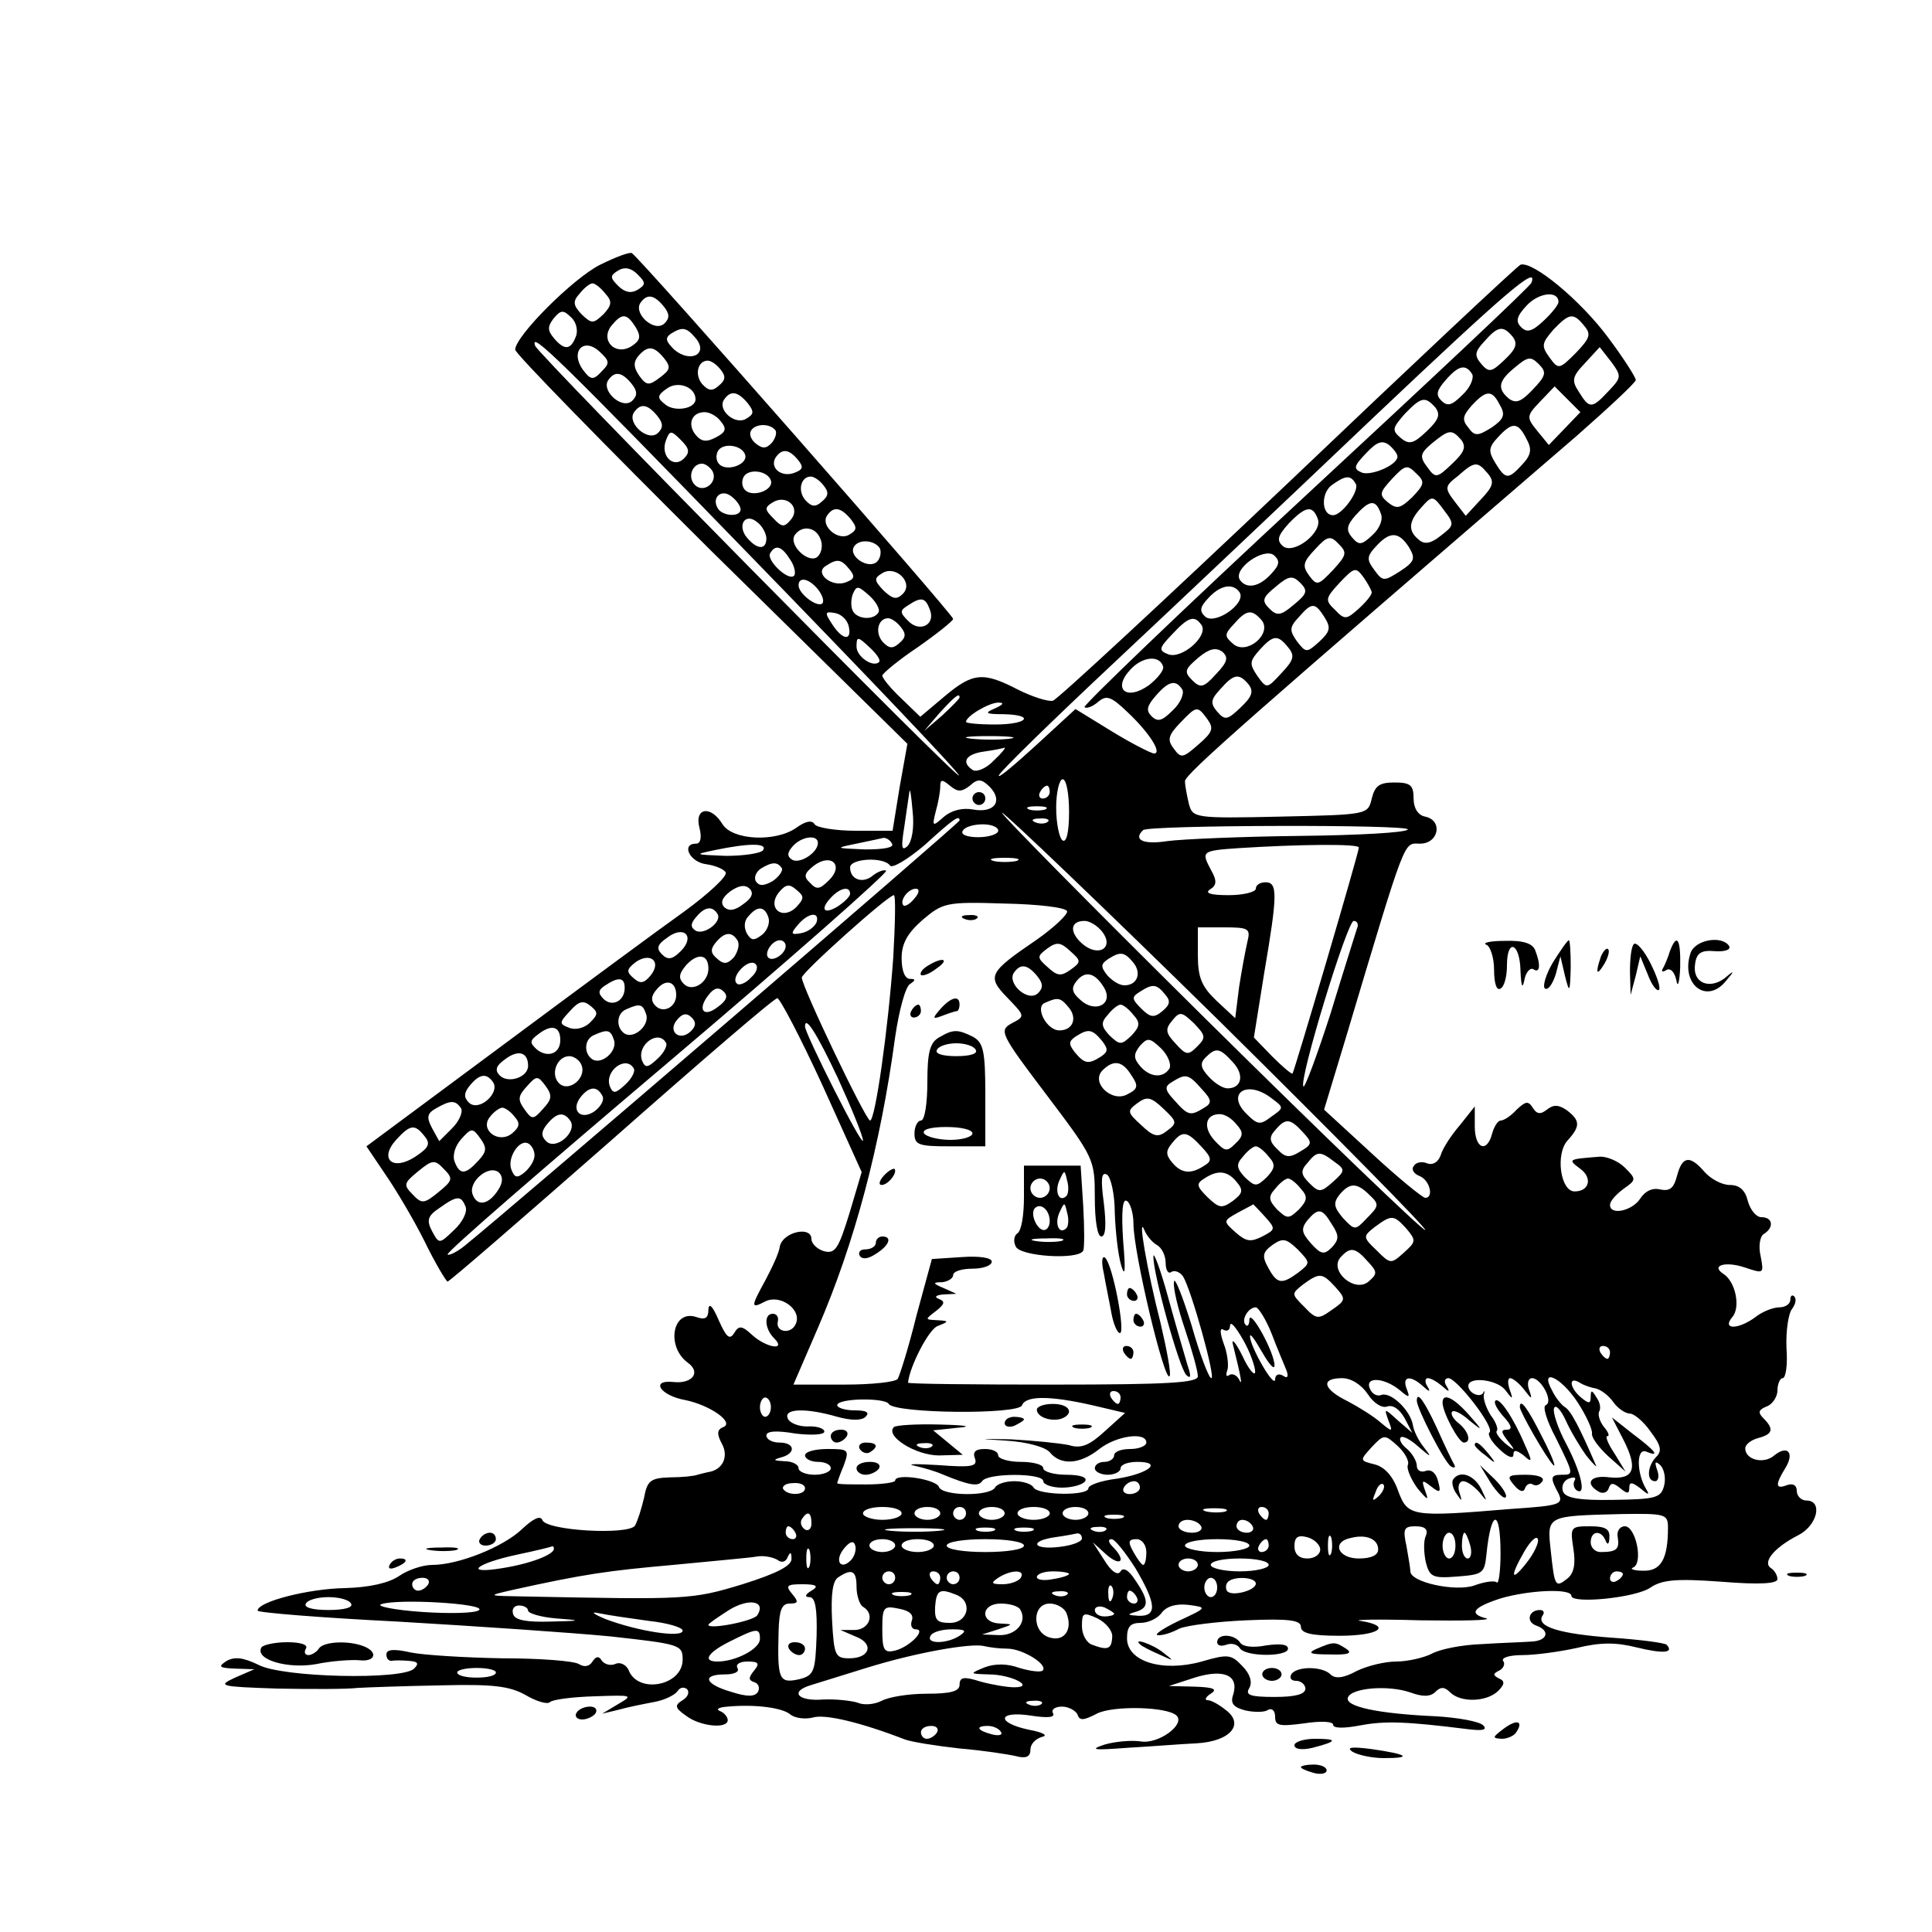 <?xml version="1.0" standalone="no"?>
<!DOCTYPE svg PUBLIC "-//W3C//DTD SVG 20010904//EN"
 "http://www.w3.org/TR/2001/REC-SVG-20010904/DTD/svg10.dtd">
<svg version="1.0" xmlns="http://www.w3.org/2000/svg"
 width="300pt" height="300pt" viewBox="0 0 300 300"
 preserveAspectRatio="xMidYMid meet">
<g transform="translate(0,300) scale(0.1,-0.1)"
fill="#000000" stroke="none">
<path d="M932 2589 c-42 -21 -132 -111 -132 -132 0 -6 137 -146 304 -312 l305
-300 -12 -67 -11 -68 -57 0 c-32 0 -61 5 -64 10 -4 7 -14 5 -28 -5 -32 -23
-99 -20 -115 5 -18 30 -44 26 -36 -5 4 -15 2 -25 -5 -25 -24 0 -10 -29 16 -32
14 -2 28 -8 30 -13 2 -6 -27 -33 -64 -60 -38 -27 -164 -120 -281 -207 l-213
-158 29 -43 c16 -23 44 -70 61 -104 17 -35 34 -63 36 -63 3 0 117 99 255 220
137 121 252 220 257 220 4 0 36 -61 70 -135 l61 -135 -19 -64 c-17 -55 -22
-63 -39 -59 -11 3 -20 12 -20 19 0 21 -44 11 -49 -11 -1 -10 -12 -33 -22 -52
-23 -42 -24 -46 -1 -34 23 12 57 -12 48 -34 -7 -18 -33 -14 -28 4 1 6 -2 11
-8 11 -14 0 -13 -23 2 -38 20 -20 -12 -15 -34 5 -16 15 -21 15 -28 3 -7 -11
-12 -7 -24 20 -9 21 -15 28 -16 17 0 -14 -5 -17 -19 -12 -37 12 -47 -46 -13
-71 21 -15 7 -33 -22 -30 -37 4 -21 -21 18 -28 39 -8 77 -35 59 -42 -10 -4
-10 -11 -2 -26 11 -20 1 -41 -22 -44 -5 -1 -12 -3 -16 -4 -5 -2 -24 -4 -42 -4
-31 -1 -36 -5 -41 -32 -4 -17 -10 -36 -14 -43 -10 -15 -139 -8 -144 9 -3 7
-14 2 -31 -14 -29 -28 -99 -56 -140 -56 -15 0 -38 -8 -51 -17 -16 -11 -46 -18
-85 -19 -56 -1 -135 -21 -135 -35 0 -3 98 -11 218 -17 119 -7 268 -17 330 -23
108 -12 112 -13 112 -36 0 -41 -70 -54 -84 -16 -4 8 -13 13 -21 9 -8 -3 -17 0
-21 6 -4 7 -9 6 -14 -2 -5 -8 -13 -9 -21 -4 -8 5 -61 9 -119 9 -58 1 -122 5
-142 9 -26 6 -38 5 -38 -3 0 -6 3 -10 8 -10 4 1 16 1 27 0 14 -1 16 -4 8 -12
-18 -18 -205 -14 -242 6 -23 11 -36 13 -49 6 -14 -9 -12 -11 13 -12 l30 -1
-30 -13 c-28 -13 -24 -14 65 -17 52 -1 109 -1 125 1 17 1 75 3 130 4 80 2 106
-1 131 -15 17 -10 34 -15 38 -11 4 4 35 8 69 9 59 2 61 2 37 -12 l-25 -15 25
6 c14 4 39 9 55 12 17 3 33 11 37 17 4 6 10 7 15 3 4 -5 1 -12 -7 -17 -13 -8
-12 -12 5 -24 22 -17 65 -21 65 -7 0 5 -6 12 -12 14 -7 3 -2 6 12 7 44 4 85
-2 97 -12 7 -6 23 -8 35 -5 19 6 76 -8 143 -34 11 -4 49 -10 85 -14 36 -3 75
-9 88 -12 15 -4 22 -1 22 10 0 9 8 17 18 20 10 2 2 7 -20 11 -52 11 -49 30 3
22 26 -4 38 -3 34 4 -3 5 3 10 14 10 10 0 21 -6 24 -12 3 -10 9 -10 30 1 25
13 110 11 124 -3 14 -14 -29 -45 -56 -40 -14 2 -39 0 -56 -5 -24 -8 -17 -9 35
-5 36 2 85 6 108 7 53 3 75 30 45 52 -10 8 -22 15 -28 15 -5 0 -3 5 5 10 11 7
5 10 -25 11 l-40 1 40 13 c45 14 69 4 60 -26 -5 -14 0 -20 19 -25 14 -3 30 -3
35 1 6 3 11 -1 11 -11 0 -14 7 -15 45 -10 26 4 45 3 45 -2 0 -6 17 -6 43 -1
38 7 70 6 166 -6 24 -3 31 -1 24 6 -6 6 -39 12 -74 14 -89 4 -141 15 -136 29
5 15 62 20 97 8 19 -7 31 -7 39 1 8 8 14 8 23 -1 16 -16 56 -15 74 2 11 11 11
16 1 20 -9 5 -9 7 1 12 6 3 10 10 6 15 -3 5 10 9 30 9 19 0 57 5 84 11 37 9
61 9 93 1 41 -10 59 -9 47 4 -3 3 -41 8 -85 11 -81 6 -118 17 -108 34 4 5 2 9
-4 9 -17 0 -22 -18 -6 -24 23 -8 18 -24 -7 -25 -13 -1 -48 -2 -78 -4 -30 -1
-65 -8 -77 -15 -12 -6 -37 -12 -55 -12 -18 0 -46 -7 -62 -15 -20 -11 -33 -12
-40 -5 -13 13 -53 13 -61 0 -3 -6 0 -10 8 -10 7 0 14 -6 14 -12 0 -9 -16 -13
-48 -13 -38 0 -46 3 -39 14 5 9 1 22 -11 34 -17 18 -22 19 -63 7 -61 -17 -116
0 -116 36 0 18 5 24 21 24 12 0 27 7 33 16 8 10 22 14 41 12 30 -4 30 -4 -15
-25 -25 -12 -39 -22 -32 -22 7 -1 22 4 33 10 11 5 58 11 104 13 67 3 85 0 85
-10 0 -10 16 -14 60 -14 61 0 83 15 33 23 -16 2 26 3 92 1 66 -1 112 0 103 3
-28 7 -21 17 22 31 44 13 110 16 110 4 0 -13 101 -3 123 13 18 12 40 14 109 9
61 -5 88 -3 88 4 0 6 -5 14 -10 17 -14 9 5 32 42 51 30 15 39 54 13 54 -8 0
-15 7 -15 15 0 9 -6 12 -15 9 -18 -7 -19 0 -3 26 15 24 4 37 -17 20 -16 -14
-45 -7 -45 11 0 6 9 13 20 16 23 6 25 14 8 31 -9 9 -7 13 5 18 9 3 17 15 17
25 0 10 4 19 8 19 5 0 8 21 6 47 -1 27 3 54 9 61 5 7 7 15 3 19 -3 3 -6 1 -6
-5 0 -7 -8 -12 -17 -12 -10 0 -27 -7 -37 -15 -27 -20 -53 -20 -36 0 13 15 5
55 -14 67 -20 13 3 20 33 10 30 -10 30 -10 25 17 -4 16 -1 32 5 35 16 10 14
26 -4 26 -8 0 -17 11 -21 25 -4 17 -13 25 -28 25 -12 0 -29 9 -39 20 -23 27
-35 25 -43 -6 -5 -19 -11 -24 -26 -21 -12 3 -23 -2 -31 -14 -12 -19 -47 -27
-47 -10 0 6 9 16 21 25 20 14 20 15 2 33 -10 10 -27 17 -38 17 -51 -4 -51 -4
-31 -19 19 -14 14 -35 -9 -35 -22 0 -30 58 -11 79 20 22 20 31 -1 47 -13 9
-21 9 -31 1 -10 -8 -16 -7 -22 3 -7 11 -11 10 -25 -3 -9 -10 -20 -17 -25 -17
-4 0 -10 -9 -13 -20 -8 -31 -27 -24 -27 11 l0 31 -23 -29 c-13 -15 -27 -36
-30 -47 -4 -11 -13 -16 -22 -12 -8 3 -17 1 -20 -5 -4 -5 1 -12 9 -15 16 -6 23
-34 9 -34 -5 1 -42 31 -83 69 l-74 68 33 109 c96 321 90 304 116 304 29 0 36
36 8 42 -11 2 -18 13 -18 28 0 21 -5 25 -30 25 -23 0 -30 -5 -35 -25 -6 -25
-6 -25 -142 -28 -134 -3 -136 -2 -142 20 -3 13 -6 28 -6 35 0 11 103 101 608
536 50 44 92 83 92 87 0 4 -19 34 -43 66 -43 58 -117 119 -136 113 -5 -2 -168
-155 -361 -339 -194 -184 -358 -336 -365 -338 -7 -2 -32 6 -54 17 -54 28 -70
27 -114 -10 l-38 -32 -30 29 c-16 15 -29 31 -29 35 0 3 25 24 55 44 30 21 55
41 55 44 0 7 -490 565 -499 568 -3 2 -25 -6 -49 -18z m58 -39 c-10 -6 -20 -4
-30 6 -13 13 -13 16 0 24 10 6 20 4 30 -6 13 -13 13 -16 0 -24z m1388 11 c-1
-5 -160 -154 -351 -331 -191 -177 -345 -325 -343 -328 3 -3 13 1 21 8 13 11
20 9 46 -16 34 -32 54 -64 41 -64 -4 0 -34 15 -65 34 l-57 35 -62 -57 c-34
-31 -59 -52 -57 -46 2 6 83 85 179 175 96 90 278 262 404 382 205 194 255 237
244 208z m-1438 -17 c11 -12 10 -18 -3 -32 -16 -15 -18 -15 -34 0 -13 14 -14
20 -3 32 7 9 16 16 20 16 4 0 13 -7 20 -16z m1480 -13 c0 -4 -10 -17 -23 -29
-18 -17 -26 -19 -35 -10 -9 9 -7 17 9 34 19 20 49 23 49 5z m-1390 -6 c10 -12
10 -19 2 -27 -15 -15 -48 14 -38 31 10 15 21 14 36 -4z m-136 -48 c-8 -21 -18
-21 -34 -2 -10 12 -10 18 0 31 11 13 15 13 27 1 8 -7 11 -21 7 -30z m93 15 c9
-15 7 -21 -7 -30 -25 -15 -49 10 -30 33 16 19 23 19 37 -3z m1473 2 c11 -13 9
-19 -13 -42 -26 -26 -27 -26 -41 -7 -13 18 -12 22 6 43 25 26 31 27 48 6z
m-1379 -20 c19 -24 -9 -38 -34 -17 -13 13 -15 18 -5 25 18 11 24 10 39 -8z
m1268 3 c8 -11 5 -19 -13 -36 -20 -19 -24 -20 -36 -6 -11 13 -10 19 5 35 21
24 29 25 44 7z m-1183 -341 c175 -180 321 -333 323 -340 4 -13 -652 652 -658
667 -9 25 37 -20 335 -327z m-232 287 c-13 -14 -17 -13 -29 3 -20 28 1 51 26
28 16 -15 16 -18 3 -31z m97 21 c11 -14 10 -18 -6 -30 -17 -13 -21 -13 -32 2
-9 13 -10 21 -2 31 15 17 24 16 40 -3z m1467 -51 c-26 -28 -30 -28 -46 -2 -12
18 -11 24 9 45 l23 25 18 -23 c16 -22 16 -24 -4 -45z m-118 2 c-18 -19 -26
-22 -37 -14 -19 16 -16 28 10 49 19 16 24 17 36 5 13 -13 12 -18 -9 -40z
m-1261 31 c8 -10 8 -16 -3 -25 -10 -9 -16 -8 -26 3 -12 15 -6 36 9 36 5 0 14
-6 20 -14z m1167 -7 c3 -6 -3 -21 -15 -32 -16 -16 -23 -19 -33 -9 -9 9 -7 16
7 32 20 23 31 25 41 9z m-1306 -14 c10 -12 10 -19 2 -27 -15 -15 -48 14 -38
31 10 15 21 14 36 -4z m100 -25 c0 -15 -33 -20 -47 -8 -13 10 -13 14 3 25 17
12 44 2 44 -17z m1350 -45 l-25 -26 -18 22 c-17 21 -17 23 5 46 l22 23 20 -20
20 -20 -24 -25z m-1269 39 c10 -13 10 -17 -2 -24 -17 -11 -45 13 -35 29 10 15
21 14 37 -5z m1168 -3 c9 -15 6 -22 -13 -35 -21 -13 -26 -14 -36 0 -10 12 -9
18 5 34 23 25 32 25 44 1z m-100 -4 c8 -11 5 -19 -14 -37 -20 -19 -27 -21 -40
-10 -14 12 -13 15 6 37 26 27 32 28 48 10z m-1209 -12 c10 -12 10 -19 2 -27
-15 -15 -48 14 -38 31 10 15 21 14 36 -4z m99 -9 c10 -12 8 -17 -7 -25 -15 -8
-23 -7 -32 4 -13 16 -6 35 14 35 8 0 19 -6 25 -14z m84 -13 c4 -3 2 -12 -4
-20 -9 -10 -15 -10 -25 -2 -8 6 -11 15 -8 20 6 11 28 12 37 2z m1167 -14 c9
-16 8 -25 -6 -40 -22 -24 -26 -24 -42 2 -11 18 -11 24 4 40 22 24 31 24 44 -2z
m-1308 -31 c-16 -16 -37 4 -28 28 6 16 8 16 23 1 13 -13 15 -19 5 -29z m1207
29 c8 -11 5 -19 -14 -37 -24 -23 -26 -23 -39 -5 -12 16 -11 21 8 37 26 21 30
22 45 5z m-99 -26 c0 -13 -40 -30 -55 -25 -14 6 -13 10 6 30 17 18 25 21 36
13 7 -6 13 -14 13 -18z m-1013 3 c5 -15 -28 -27 -40 -15 -5 5 -6 14 -2 21 8
13 37 9 42 -6z m82 -8 c9 -11 8 -15 -5 -20 -20 -8 -39 7 -30 23 10 15 21 14
35 -3z m-133 -17 c10 -17 -13 -36 -27 -22 -12 12 -4 33 11 33 5 0 12 -5 16
-11z m1087 -41 c-19 -18 -24 -19 -38 -8 -14 12 -13 15 7 37 20 21 23 22 37 8
14 -13 13 -17 -6 -37z m117 37 c11 -13 9 -20 -11 -41 l-23 -25 -17 22 c-16 21
-16 24 5 40 26 23 30 23 46 4z m-1113 -11 c5 -15 -28 -27 -40 -15 -5 5 -6 14
-2 21 8 13 37 9 42 -6z m82 -8 c8 -10 8 -16 -3 -25 -10 -9 -16 -8 -26 3 -12
15 -6 36 9 36 5 0 14 -6 20 -14z m826 3 c7 -10 -21 -49 -35 -49 -18 0 -19 33
-3 46 22 16 30 17 38 3z m-955 -40 c0 -12 -27 -11 -35 1 -11 17 5 32 21 19 8
-6 14 -15 14 -20z m78 -16 c-10 -12 -14 -12 -27 2 -14 14 -14 17 -1 25 21 13
44 -8 28 -27z m1009 -25 c-15 -12 -25 -14 -34 -6 -17 14 -16 28 4 50 17 19 18
19 35 -4 17 -22 16 -24 -5 -40z m-93 35 c4 -9 -1 -23 -13 -34 -17 -16 -21 -16
-32 -3 -9 11 -8 18 6 34 22 24 31 25 39 3z m-823 -9 c10 -13 10 -17 -2 -24
-17 -11 -45 13 -35 29 10 15 21 14 37 -5z m725 1 c9 -21 -37 -57 -54 -43 -10
9 -8 16 9 35 26 27 37 29 45 8z m-856 -31 c0 -18 -14 -18 -30 1 -16 19 -3 40
16 24 8 -6 14 -18 14 -25z m84 -1 c4 -9 2 -21 -4 -27 -13 -13 -46 17 -36 33
11 16 33 13 40 -6z m796 -48 c-23 -24 -25 -25 -37 -9 -11 15 -10 21 9 41 19
21 24 22 37 8 13 -13 12 -17 -9 -40z m118 35 c10 -17 9 -22 -14 -37 -25 -16
-27 -16 -40 2 -12 16 -12 21 3 37 21 23 35 23 51 -2z m-822 -1 c3 -6 1 -16 -4
-21 -13 -13 -45 8 -36 23 7 12 31 11 40 -2z m-139 -18 c7 -10 9 -22 6 -25 -9
-9 -44 25 -37 35 8 14 18 11 31 -10z m747 -22 c-19 -21 -39 -24 -49 -9 -10 17
37 50 53 38 10 -9 9 -15 -4 -29z m-655 7 c9 -11 8 -15 -5 -20 -22 -9 -50 14
-32 25 18 12 24 11 37 -5z m83 -38 c-10 -10 -16 -8 -30 5 -15 16 -15 19 -2 27
21 13 49 -15 32 -32z m728 2 c0 -4 -9 -15 -20 -25 -19 -17 -22 -18 -37 -2 -16
15 -15 18 7 42 23 24 25 25 37 9 7 -10 13 -21 13 -24z m-121 -19 c-20 -17 -26
-18 -38 -6 -12 12 -11 17 10 34 20 17 26 18 38 6 12 -12 11 -17 -10 -34z
m-739 24 c7 -9 10 -18 7 -22 -8 -7 -37 15 -37 28 0 14 16 11 30 -6z m94 -36
c-7 -12 -31 -11 -39 1 -4 6 -4 18 -1 27 6 14 8 14 26 -2 11 -10 17 -22 14 -26z
m561 31 c10 -17 -37 -50 -53 -38 -10 9 -9 15 4 29 19 21 39 24 49 9z m-481
-27 c9 -23 -16 -36 -34 -17 -13 13 -13 16 0 24 21 14 27 12 34 -7z m613 -12
c10 -16 8 -22 -8 -37 -20 -18 -21 -18 -35 0 -12 17 -12 22 3 38 20 23 25 23
40 -1z m-739 -14 c5 -23 -10 -21 -26 4 -12 18 -11 20 5 17 10 -2 19 -11 21
-21z m641 10 c17 -21 -23 -55 -44 -37 -14 12 -14 15 1 31 20 23 28 23 43 6z
m-560 -11 c8 -10 8 -16 -3 -25 -10 -9 -16 -8 -26 3 -12 15 -6 36 9 36 5 0 14
-6 20 -14z m467 3 c10 -17 -31 -53 -52 -45 -15 6 -15 9 6 31 26 28 35 30 46
14z m-501 -57 c-9 -9 -35 8 -35 24 0 16 2 16 20 -1 11 -10 18 -20 15 -23z
m635 23 c11 -13 9 -20 -10 -40 -23 -25 -23 -25 -38 -4 -12 18 -12 22 4 40 21
23 28 24 44 4z m-112 -42 c-19 -21 -24 -22 -37 -9 -13 13 -11 17 10 35 17 14
27 16 37 9 10 -9 8 -16 -10 -35z m-82 12 c2 -5 -8 -18 -22 -29 -35 -25 -57 -6
-29 24 19 21 46 23 51 5z m133 -28 c8 -11 5 -19 -13 -36 -20 -19 -24 -20 -36
-6 -11 13 -10 19 5 35 21 24 29 25 44 7z m-103 -8 c3 -6 -3 -21 -15 -32 -16
-16 -23 -19 -33 -9 -9 9 -7 16 7 32 20 23 31 25 41 9z m-346 -12 c0 -2 -12
-14 -27 -28 l-28 -24 24 28 c23 25 31 32 31 24z m55 -17 c-17 -7 -15 -9 13 -9
50 -1 38 -16 -13 -16 -25 0 -45 2 -45 4 0 9 36 30 50 30 10 0 8 -3 -5 -9z
m330 -17 c10 -14 8 -20 -14 -39 -24 -21 -27 -22 -38 -7 -11 14 -9 21 9 40 26
27 27 28 43 6z m-307 -30 c-15 -2 -42 -2 -60 0 -18 2 -6 4 27 4 33 0 48 -2 33
-4z m-25 -34 c-11 -12 -26 -18 -32 -15 -19 12 -12 25 17 29 15 2 29 5 32 6 2
0 -5 -9 -17 -20z m-37 -39 c12 11 18 11 31 -2 21 -22 7 -41 -26 -35 -16 3 -33
-1 -45 -11 -18 -16 -19 -16 -13 8 4 14 7 31 7 39 0 11 3 11 15 1 12 -10 18
-10 31 0z m154 -41 c0 -31 -4 -48 -10 -44 -5 3 -10 26 -10 51 0 24 5 44 10 44
6 0 10 -23 10 -51z m-251 -53 c-9 -8 -10 -2 -5 29 3 22 7 47 8 55 1 8 3 -5 5
-29 3 -26 -1 -48 -8 -55z m221 84 c0 -5 -5 -10 -11 -10 -5 0 -7 5 -4 10 3 6 8
10 11 10 2 0 4 -4 4 -10z m-7 -27 c-7 -2 -19 -2 -25 0 -7 3 -2 5 12 5 14 0 19
-2 13 -5z m272 -330 c180 -178 323 -323 318 -323 -5 0 -157 146 -339 326 -181
179 -324 324 -318 322 6 -2 159 -148 339 -325z m-405 313 c0 -4 -709 -613
-768 -660 -12 -10 -25 -16 -27 -14 -3 3 151 136 341 297 190 161 343 296 340
299 -3 2 -12 -1 -20 -7 -16 -14 -36 -7 -36 12 0 14 52 17 62 3 3 -5 27 9 54
32 45 41 54 47 54 38z m137 -2 c-3 -3 -12 -4 -19 -1 -8 3 -5 6 6 6 11 1 17 -2
13 -5z m-77 -14 c0 -5 -14 -10 -31 -10 -17 0 -28 4 -24 10 3 6 17 10 31 10 13
0 24 -4 24 -10z m636 2 c-3 -5 -78 -9 -168 -10 -90 -1 -182 -5 -205 -8 -38 -6
-54 2 -38 17 8 8 416 9 411 1z m-916 -21 c0 -15 -28 -33 -40 -26 -8 5 -8 11 1
21 13 15 39 19 39 5z m115 -1 c4 -6 -12 -9 -42 -9 -47 2 -47 2 -13 9 19 4 38
8 42 9 4 0 10 -3 13 -9z m-200 -10 c-3 -5 -30 -9 -58 -9 -49 2 -50 2 -17 9 53
11 82 11 75 0z m925 4 c0 -8 -100 -347 -103 -351 -2 -1 -16 11 -32 27 l-28 29
16 100 c21 123 21 141 2 141 -8 0 -15 -4 -15 -10 0 -5 -19 -10 -42 -10 -28 0
-38 3 -29 9 10 6 11 13 2 29 -16 30 -16 31 42 35 94 6 187 7 187 1z m-823 -51
c-14 -14 -19 -15 -29 -4 -11 10 -9 15 6 27 27 20 47 0 23 -23z m291 30 c-10
-2 -26 -2 -35 0 -10 3 -2 5 17 5 19 0 27 -2 18 -5z m-364 -11 c2 -4 -4 -13
-14 -20 -14 -8 -21 -8 -26 -1 -4 6 0 15 7 20 18 11 26 11 33 1z m-60 -56 c-13
-10 -22 -11 -29 -5 -7 7 -4 15 9 25 13 9 23 11 30 4 7 -7 3 -15 -10 -24z m82
-5 c-22 -21 -46 0 -26 24 10 12 16 13 27 3 12 -10 12 -13 -1 -27z m84 21 c0
-4 -9 -13 -20 -20 -22 -13 -27 -3 -8 16 14 14 28 16 28 4z m100 -7 c-7 -9 -15
-13 -17 -11 -7 7 7 26 19 26 6 0 6 -6 -2 -15z m-33 -92 c-8 -112 -28 -253 -36
-253 -7 1 -106 208 -106 222 0 8 134 128 143 128 3 0 2 -44 -1 -97z m270 72
c1 -5 -20 -25 -47 -44 -75 -51 -78 -57 -46 -90 28 -29 28 -29 7 -40 -20 -11
-18 -16 54 -111 74 -98 75 -100 75 -160 0 -35 4 -60 10 -60 7 0 8 18 4 52 -5
37 -4 49 5 44 6 -4 12 -31 12 -59 1 -29 5 -65 10 -82 6 -20 7 -8 3 38 -3 46
-1 67 6 62 5 -3 10 -19 10 -35 0 -45 48 -246 56 -237 3 3 -4 40 -14 83 -21 82
-36 170 -25 144 3 -8 12 -19 19 -23 8 -4 14 -17 14 -28 0 -11 4 -18 9 -14 5 3
13 0 18 -7 13 -21 51 -158 44 -158 -4 0 -18 37 -31 83 -14 45 -26 75 -27 67
-2 -8 6 -42 17 -74 11 -33 20 -65 20 -73 0 -10 -43 -13 -225 -13 -124 0 -225
1 -225 3 2 24 32 83 46 88 18 7 18 8 -1 9 -19 1 -19 1 -2 14 14 11 15 15 5 19
-8 3 -5 6 7 7 l20 1 -20 9 c-17 7 -17 9 -2 9 9 1 17 6 17 11 0 6 14 10 30 10
17 0 30 5 30 11 0 6 -19 9 -47 7 l-46 -3 -24 -88 c-12 -49 -26 -93 -29 -98 -3
-5 -40 -9 -83 -9 l-79 0 38 88 c57 132 97 282 120 452 6 41 16 78 23 82 9 6 9
8 0 8 -8 0 -13 13 -13 32 0 23 9 39 33 60 31 26 36 28 126 25 52 -1 96 -6 98
-12z m-543 -4 c8 -12 -21 -34 -34 -26 -8 5 -8 11 1 21 13 16 25 18 33 5z m79
-5 c3 -8 -1 -20 -9 -27 -13 -10 -17 -10 -24 1 -5 9 -5 20 2 27 14 17 25 16 31
-1z m75 -8 c-3 -7 -13 -15 -24 -17 -16 -3 -17 -1 -5 13 16 19 34 21 29 4z
m442 -13 c22 -26 -4 -43 -30 -20 -20 18 -18 35 4 35 8 0 19 -7 26 -15z m397 3
c-2 -7 -21 -66 -41 -132 -21 -65 -40 -116 -42 -113 -8 8 68 257 78 257 6 0 8
-6 5 -12z m-1050 -35 c-13 -13 -20 -14 -29 -5 -9 9 -8 15 8 26 26 20 44 2 21
-21z m880 15 c-3 -13 -9 -45 -13 -71 l-6 -48 -29 27 c-23 22 -29 36 -29 71 l0
43 41 0 c38 0 41 -2 36 -22z m-792 2 c4 -6 1 -17 -5 -26 -10 -11 -16 -12 -26
-3 -11 9 -11 15 -3 25 14 17 25 18 34 4z m75 -9 c0 -12 -20 -25 -27 -18 -7 7
6 27 18 27 5 0 9 -4 9 -9z m442 -37 c-14 -10 -20 -10 -35 4 -17 15 -17 17 -1
29 15 11 21 10 36 -4 17 -15 17 -17 0 -29z m-652 -9 c-10 -12 -16 -13 -26 -4
-12 10 -11 14 3 25 23 16 41 1 23 -21z m90 11 c0 -22 -25 -37 -38 -24 -9 9 -8
16 4 30 18 19 34 16 34 -6z m660 9 c13 -16 6 -35 -14 -35 -8 0 -19 7 -27 16
-10 13 -10 17 2 25 19 12 25 11 39 -6z m-594 -23 c-8 -9 -19 -13 -22 -9 -10 9
16 38 28 31 6 -4 4 -13 -6 -22z m444 3 c10 -12 10 -19 2 -27 -15 -15 -48 14
-38 31 10 15 21 14 36 -4z m104 -18 c16 -26 -13 -41 -36 -20 -14 12 -15 19 -6
30 13 16 28 13 42 -10z m-744 -1 c0 -21 -20 -30 -33 -17 -9 9 -8 14 3 21 21
14 30 12 30 -4z m80 -11 c0 -19 -20 -29 -32 -17 -8 8 -7 16 2 26 14 17 30 12
30 -9z m64 -19 c-22 -17 -32 -3 -13 20 8 10 15 12 23 4 7 -7 4 -14 -10 -24z
m695 20 c9 -10 8 -16 -4 -26 -13 -11 -19 -10 -33 4 -15 15 -15 18 -2 26 20 13
26 12 39 -4z m-893 -44 c-8 -8 -22 -12 -32 -8 -16 6 -16 8 1 26 14 16 21 17
32 8 12 -10 12 -13 -1 -26z m744 23 c13 -16 6 -35 -15 -35 -20 0 -39 37 -22
43 20 9 24 8 37 -8z m-657 -9 c7 -17 -18 -40 -33 -31 -14 9 -13 32 3 38 20 9
25 8 30 -7z m757 -2 c11 -12 10 -18 -3 -32 -16 -15 -18 -15 -34 0 -13 14 -14
20 -3 32 7 9 16 16 20 16 4 0 13 -7 20 -16z m-687 -25 c-17 -17 -37 -1 -22 17
8 10 15 12 23 4 7 -7 7 -13 -1 -21z m786 -24 c-14 -14 -17 -14 -34 5 -15 16
-16 22 -5 35 12 15 15 14 34 -4 18 -19 19 -22 5 -36z m-989 10 c0 -21 -19 -28
-36 -15 -12 11 -12 14 3 25 20 15 33 11 33 -10z m431 -59 c21 -46 39 -90 39
-97 -1 -11 -90 166 -90 177 0 18 18 -10 51 -80z m-348 60 c7 -17 -18 -40 -33
-31 -14 9 -13 32 3 38 20 9 25 8 30 -7z m758 -2 c10 -13 10 -17 -2 -25 -19
-12 -25 -11 -40 7 -10 13 -10 17 2 25 19 12 25 11 40 -7z m-677 -3 c3 -4 -3
-16 -13 -25 -15 -14 -19 -15 -24 -3 -9 24 25 49 37 28z m782 -40 c-10 -16 -31
-14 -46 4 -10 12 -10 18 0 31 12 13 15 13 33 -4 11 -11 16 -25 13 -31z m-996
4 c0 -18 -31 -28 -44 -15 -8 8 -6 15 8 25 21 16 36 11 36 -10z m1094 6 c19
-20 14 -41 -8 -41 -7 0 -20 8 -29 18 -13 14 -14 21 -5 30 16 16 22 15 42 -7z
m-1011 -5 c8 -20 -20 -43 -35 -28 -14 14 -3 42 16 42 7 0 16 -6 19 -14z m81
-5 c3 -4 -3 -16 -13 -25 -15 -14 -19 -15 -24 -3 -9 24 25 49 37 28z m773 -11
c11 -16 10 -21 -6 -29 -24 -14 -58 18 -39 37 17 17 31 15 45 -8z m-991 -11
c10 -17 -23 -46 -38 -31 -8 8 -8 15 2 27 15 18 26 19 36 4z m77 -41 c-15 -17
-17 -17 -29 0 -10 14 -10 20 4 35 15 17 17 17 29 1 11 -15 10 -21 -4 -36z
m1023 31 c16 -17 16 -22 4 -29 -21 -13 -25 -13 -46 11 -16 17 -16 22 -4 29 21
13 25 13 46 -11z m-931 -10 c4 -6 -1 -16 -11 -24 -22 -16 -39 1 -22 22 13 16
25 17 33 2z m1039 -4 c20 -15 20 -15 0 -29 -17 -13 -21 -13 -38 4 -33 32 0 54
38 25z m-162 -51 c-14 -11 -21 -9 -40 9 -22 20 -22 22 -6 34 15 11 21 10 41
-9 21 -20 21 -22 5 -34z m-1096 35 c3 -6 -3 -20 -14 -31 l-20 -20 -11 20 c-9
17 -8 23 6 31 23 13 30 13 39 0z m83 -13 c9 -10 8 -16 -4 -26 -21 -17 -51 6
-34 26 6 8 15 14 19 14 4 0 13 -6 19 -14z m87 -7 c10 -17 -23 -46 -38 -31 -8
8 -8 15 2 27 15 18 26 19 36 4z m1034 -5 c11 -12 11 -18 -2 -30 -13 -13 -16
-12 -32 5 -19 21 -14 41 8 41 8 0 19 -7 26 -16z m103 -12 c15 -16 15 -19 -4
-30 -16 -10 -23 -10 -35 3 -13 12 -14 19 -4 30 16 19 23 19 43 -3z m-1364 -6
c10 -12 7 -18 -14 -32 -35 -23 -57 -4 -30 26 22 24 29 25 44 6z m84 -38 c-20
-22 -29 -23 -37 -2 -4 10 1 25 10 35 16 18 18 18 30 1 10 -14 10 -20 -3 -34z
m1123 21 c16 -17 16 -22 4 -29 -21 -14 -36 -12 -50 5 -10 12 -10 18 0 30 16
20 23 19 46 -6z m-1036 -13 c0 -8 -7 -19 -15 -26 -12 -10 -16 -9 -21 4 -7 18
13 49 27 40 5 -3 9 -11 9 -18z m1140 -2 c11 -12 10 -18 -3 -32 -16 -15 -18
-15 -34 0 -13 14 -14 20 -3 32 7 9 16 16 20 16 4 0 13 -7 20 -16z m102 -8 c17
-12 17 -14 -2 -31 -19 -17 -22 -17 -37 -2 -13 13 -14 19 -3 31 15 19 20 19 42
2z m-1391 -47 c-22 -18 -26 -19 -40 -4 -15 15 -14 18 8 36 22 18 26 19 40 4
15 -15 14 -18 -8 -36z m93 4 c-15 -24 -33 -27 -40 -8 -8 20 26 48 41 34 6 -6
6 -15 -1 -26z m1146 12 c11 -13 10 -18 -6 -30 -17 -12 -21 -11 -39 6 -17 17
-18 21 -5 29 21 14 36 12 50 -5z m100 -11 c11 -12 10 -18 -3 -32 -16 -15 -18
-15 -34 0 -13 14 -14 20 -3 32 7 9 16 16 20 16 4 0 13 -7 20 -16z m107 -10
c15 -14 14 -17 -4 -35 -19 -20 -19 -20 -38 0 -14 17 -15 23 -5 36 16 19 27 19
47 -1z m-1404 -18 c3 -8 -5 -24 -18 -36 -23 -22 -23 -22 -34 -2 -9 17 -7 24
11 36 28 20 34 20 41 2z m1241 -15 c17 -19 17 -20 -4 -31 -18 -9 -25 -8 -41 6
-20 18 -20 18 3 31 13 7 23 12 24 13 0 0 9 -9 18 -19z m104 -12 c12 -18 11
-24 0 -36 -12 -12 -17 -11 -33 7 -14 16 -15 22 -5 35 17 20 23 19 38 -6z m116
-7 c15 -18 15 -20 -4 -37 -20 -18 -21 -18 -42 3 -22 21 -22 22 -3 37 26 19 29
19 49 -3z m-168 -68 c-26 -19 -33 -18 -47 8 -10 18 -8 24 7 35 16 11 21 10 39
-7 20 -21 20 -21 1 -36z m108 17 c15 -16 15 -19 1 -31 -21 -18 -61 16 -44 37
15 17 23 17 43 -6z m-50 -40 c16 -18 16 -20 -6 -35 -21 -15 -24 -15 -43 5 -20
20 -20 20 -1 35 25 18 29 18 50 -5z m-99 -73 c9 -24 20 -49 23 -57 3 -9 1 -12
-6 -7 -7 4 -12 1 -12 -6 -1 -15 -39 51 -39 67 0 6 8 -6 19 -25 11 -19 19 -28
19 -20 0 20 -38 89 -39 71 0 -8 -3 -12 -6 -8 -7 7 4 27 16 27 4 0 16 -19 25
-42z m-26 -58 c0 -8 -10 3 -20 25 -11 22 -18 29 -14 15 12 -48 15 -65 9 -52
-3 6 -10 10 -15 7 -5 -4 -6 0 -3 8 2 7 0 26 -6 41 -6 17 -6 25 0 21 6 -3 10 0
10 7 1 7 9 -3 20 -22 11 -19 19 -42 19 -50z m551 30 c0 -5 -2 -10 -4 -10 -3 0
-8 5 -11 10 -3 6 -1 10 4 10 6 0 11 -4 11 -10z m-376 -65 c9 -14 22 -22 30
-19 9 3 19 -4 27 -18 l12 -23 -22 19 c-22 20 -22 20 -15 0 7 -18 6 -18 -12 -3
-10 9 -34 24 -51 33 -39 19 -43 36 -9 36 14 0 30 -10 40 -25z m50 6 c14 -12
16 -12 10 3 -7 19 6 21 25 4 11 -10 13 -10 7 0 -4 6 -3 12 1 12 5 0 15 -6 22
-12 11 -10 13 -10 7 0 -4 6 -3 12 3 12 13 0 72 -76 64 -84 -4 -3 3 -15 15 -26
12 -12 22 -16 22 -9 0 8 4 8 16 -1 13 -12 14 -10 2 16 -18 43 -40 75 -46 69
-3 -3 3 -14 13 -25 12 -13 14 -20 5 -20 -10 0 -9 -4 1 -17 13 -16 12 -17 -4
-4 -9 8 -15 16 -13 19 3 2 -1 14 -9 24 -7 11 -12 25 -11 32 2 6 1 8 -1 3 -5
-8 -23 0 -23 11 0 15 44 10 57 -6 12 -16 13 -16 7 1 -3 9 -3 17 1 17 4 0 14
-8 21 -17 13 -17 14 -17 8 0 -3 9 -1 17 5 17 14 0 34 -37 21 -42 -5 -2 2 -25
16 -51 28 -57 28 -57 9 -57 -18 0 -18 -5 -5 -29 8 -17 2 -19 -73 -24 -156 -13
-161 -12 -176 28 -8 23 -21 37 -36 41 -24 6 -24 6 -5 27 19 20 20 20 40 2 11
-10 19 -24 16 -30 -2 -6 5 -22 15 -36 16 -19 18 -20 12 -4 -6 17 -5 18 9 7 14
-11 16 -10 11 8 -3 13 -11 19 -19 16 -8 -3 -14 1 -14 8 0 7 -7 19 -15 26 -9 7
-13 15 -10 18 3 3 15 -3 27 -14 21 -18 22 -18 8 0 -8 10 -15 25 -16 33 -4 23
-34 52 -49 47 -7 -3 -15 2 -18 10 -8 19 23 17 47 -3z m276 -19 c13 -20 23 -42
22 -48 -1 -6 10 -21 25 -35 l27 -24 -17 28 c-10 15 -15 27 -11 27 4 0 1 7 -6
15 -6 8 -9 18 -7 23 3 4 2 14 -4 22 -7 12 -9 12 -9 1 0 -11 -3 -11 -15 -1 -18
15 -20 34 -2 23 6 -4 18 -8 25 -9 8 -2 20 -11 27 -21 7 -10 19 -18 26 -18 6 0
21 -12 32 -28 16 -21 18 -30 9 -39 -14 -14 -16 -38 -2 -38 5 0 7 8 3 18 -4 12
-3 14 5 7 6 -6 9 -20 6 -32 -5 -19 -13 -21 -79 -22 -54 -1 -74 3 -78 13 -3 8
1 17 9 20 8 3 12 2 9 -3 -3 -5 -1 -12 3 -15 16 -10 7 28 -16 72 -13 24 -21 49
-19 55 2 7 10 -1 18 -18 7 -16 22 -41 32 -55 11 -14 18 -20 15 -15 -25 58 -39
85 -48 90 -5 3 -15 15 -20 26 -20 36 14 21 40 -19z m-710 8 c0 -5 -2 -10 -4
-10 -3 0 -8 5 -11 10 -3 6 -1 10 4 10 6 0 11 -4 11 -10z m-543 -15 c0 -8 -4
-15 -9 -15 -4 0 -8 7 -8 15 0 8 4 15 8 15 5 0 9 -7 9 -15z m183 5 c9 -15 203
-17 207 -2 6 15 43 15 109 0 l51 -12 -31 -28 c-24 -22 -37 -28 -56 -22 -14 3
-54 7 -90 9 -52 1 -53 1 -8 -2 33 -2 61 -10 68 -18 17 -21 47 -19 77 5 27 21
73 27 73 10 0 -5 -11 -10 -25 -10 -14 0 -25 -4 -25 -10 0 -5 -7 -10 -15 -10
-8 0 -15 -4 -15 -10 0 -5 9 -10 20 -10 11 0 20 5 20 10 0 6 12 10 26 10 40 0
18 -18 -31 -26 -25 -3 -45 -10 -45 -15 0 -12 -77 -11 -85 1 -3 6 -17 10 -30
10 -13 0 -27 -4 -30 -10 -9 -14 -82 -13 -87 1 -4 12 -68 22 -68 10 0 -3 -20
-6 -45 -6 -25 0 -45 0 -45 2 0 1 4 13 10 27 9 25 8 26 -25 26 -19 0 -35 -4
-35 -10 0 -5 9 -10 20 -10 11 0 20 -4 20 -10 0 -5 -11 -10 -25 -10 -14 0 -25
5 -25 10 0 6 -10 11 -22 11 -17 1 -19 2 -5 6 23 6 22 23 -3 23 -11 0 -20 5
-20 11 0 7 16 8 45 3 25 -3 45 -2 45 3 0 5 -12 9 -27 8 -14 0 -28 6 -30 13 -6
15 29 16 77 2 22 -6 38 -6 44 0 7 7 1 10 -17 10 -15 0 -27 4 -27 8 0 11 74 12
80 2z m-130 -131 c0 -11 -27 -12 -34 -1 -2 4 4 9 15 9 10 1 19 -2 19 -8z m520
1 c0 -5 -7 -10 -16 -10 -8 0 -12 5 -9 10 3 6 10 10 16 10 5 0 9 -4 9 -10z
m371 -13 c-10 -9 -11 -8 -5 6 3 10 9 15 12 12 3 -3 0 -11 -7 -18z m-741 -27
c0 -5 -13 -10 -30 -10 -16 0 -30 5 -30 10 0 6 14 10 30 10 17 0 30 -4 30 -10z
m60 0 c0 -5 -9 -10 -20 -10 -11 0 -20 5 -20 10 0 6 9 10 20 10 11 0 20 -4 20
-10z m40 0 c0 -5 -4 -10 -10 -10 -5 0 -10 5 -10 10 0 6 5 10 10 10 6 0 10 -4
10 -10z m60 0 c0 -5 -9 -10 -20 -10 -11 0 -20 5 -20 10 0 6 9 10 20 10 11 0
20 -4 20 -10z m70 0 c0 -5 -11 -10 -25 -10 -14 0 -25 5 -25 10 0 6 11 10 25
10 14 0 25 -4 25 -10z m60 0 c0 -5 -9 -10 -20 -10 -11 0 -20 5 -20 10 0 6 9
10 20 10 11 0 20 -4 20 -10z m213 3 c-7 -2 -21 -2 -30 0 -10 3 -4 5 12 5 17 0
24 -2 18 -5z m67 -3 c0 -5 -2 -10 -4 -10 -3 0 -8 5 -11 10 -3 6 -1 10 4 10 6
0 11 -4 11 -10z m-710 -16 c0 -8 -5 -12 -10 -9 -6 4 -8 11 -5 16 9 14 15 11
15 -7z m483 9 c-7 -2 -19 -2 -25 0 -7 3 -2 5 12 5 14 0 19 -2 13 -5z m847 -15
c0 -49 -11 -68 -39 -67 -14 0 -21 3 -15 5 16 7 4 64 -13 64 -8 0 -13 -8 -11
-17 3 -19 -2 -23 -27 -23 -8 0 -15 7 -15 15 0 18 16 20 23 3 3 -8 6 -6 6 5 1
13 -7 17 -30 17 -30 0 -31 -1 -26 -34 4 -24 1 -39 -9 -47 -19 -15 -20 -13 -26
43 -6 55 -7 54 110 57 68 1 72 0 72 -21z m-725 2 c3 -5 -3 -10 -14 -10 -12 0
-21 5 -21 10 0 6 6 10 14 10 8 0 18 -4 21 -10z m80 0 c3 -5 -1 -10 -9 -10 -9
0 -16 5 -16 10 0 6 4 10 9 10 6 0 13 -4 16 -10z m385 -42 c0 -28 -3 -49 -6
-45 -3 3 -19 1 -35 -5 -29 -10 -99 5 -99 22 0 4 -3 22 -6 39 -6 27 -4 31 14
31 15 0 20 -5 16 -15 -4 -8 -3 -27 0 -41 6 -23 11 -25 49 -22 39 3 42 5 45 33
7 72 22 74 22 3z m-1095 32 c3 -5 1 -10 -4 -10 -6 0 -11 5 -11 10 0 6 2 10 4
10 3 0 8 -4 11 -10z m223 3 c-21 -2 -55 -2 -75 0 -21 2 -4 4 37 4 41 0 58 -2
38 -4z m85 0 c-7 -2 -19 -2 -25 0 -7 3 -2 5 12 5 14 0 19 -2 13 -5z m60 0 c-7
-2 -19 -2 -25 0 -7 3 -2 5 12 5 14 0 19 -2 13 -5z m114 1 c-3 -3 -12 -4 -19
-1 -8 3 -5 6 6 6 11 1 17 -2 13 -5z m-37 -13 c0 -5 -16 -11 -35 -13 -41 -5
-48 9 -7 15 15 2 30 5 35 6 4 0 7 -3 7 -8z m370 -17 c0 -8 -9 -14 -20 -14 -13
0 -20 7 -20 19 0 14 5 18 20 14 11 -3 20 -12 20 -19z m17 -6 c-3 -7 -5 -2 -5
12 0 14 2 19 5 13 2 -7 2 -19 0 -25z m73 6 c0 -9 -11 -14 -30 -14 -33 0 -43
26 -12 32 24 6 42 -2 42 -18z m120 6 c0 -11 -4 -20 -10 -20 -5 0 -10 9 -10 20
0 11 5 20 10 20 6 0 10 -9 10 -20z m23 0 c3 -11 1 -20 -4 -20 -5 0 -9 9 -9 20
0 11 2 20 4 20 2 0 6 -9 9 -20z m88 -26 c-25 -32 -27 -23 -4 17 10 17 19 25
21 19 2 -5 -6 -22 -17 -36z m-1050 3 c-16 -16 -26 0 -10 19 9 11 15 12 17 4 2
-6 -1 -17 -7 -23z m69 23 c0 -5 -9 -10 -20 -10 -11 0 -20 5 -20 10 0 6 9 10
20 10 11 0 20 -4 20 -10z m60 0 c0 -5 -11 -10 -25 -10 -14 0 -25 5 -25 10 0 6
11 10 25 10 14 0 25 -4 25 -10z m140 0 c0 -6 -27 -10 -60 -10 -33 0 -60 4 -60
10 0 6 27 10 60 10 33 0 60 -4 60 -10z m173 -35 c33 -56 34 -75 5 -74 -17 1
-19 2 -5 6 21 6 22 17 0 49 -10 16 -19 21 -23 14 -4 -7 -14 -1 -25 17 l-18 28
21 -19 c23 -20 31 -9 10 12 -7 7 -8 12 -2 12 5 0 21 -20 37 -45z m17 25 c0
-11 -2 -20 -5 -20 -2 0 -9 9 -15 20 -9 16 -8 20 5 20 8 0 15 -9 15 -20z m160
10 c0 -5 -22 -10 -50 -10 -27 0 -50 5 -50 10 0 6 23 10 50 10 28 0 50 -4 50
-10z m30 0 c0 -5 -5 -10 -11 -10 -5 0 -7 5 -4 10 3 6 8 10 11 10 2 0 4 -4 4
-10z m-1110 -5 c0 -9 -36 -23 -80 -30 -61 -10 -42 7 23 21 29 6 53 12 55 13 1
0 2 -1 2 -4z m397 -27 c-3 -7 -5 -2 -5 12 0 14 2 19 5 13 2 -7 2 -19 0 -25z
m-34 14 c4 9 6 8 6 -2 1 -11 -22 -23 -76 -40 -79 -24 -86 -24 -338 -19 -59 1
-59 1 -20 10 113 25 149 30 250 39 61 6 119 11 130 13 11 2 25 -1 32 -5 6 -5
13 -4 16 4z m637 -12 c0 -5 -7 -10 -15 -10 -8 0 -15 5 -15 10 0 6 7 10 15 10
8 0 15 -4 15 -10z m110 0 c0 -5 -20 -10 -45 -10 -25 0 -45 5 -45 10 0 6 20 10
45 10 25 0 45 -4 45 -10z m-640 -34 c0 -14 5 -28 10 -31 19 -11 10 -35 -12
-36 l-23 0 23 -10 c30 -11 23 -34 -9 -34 -22 0 -24 4 -27 59 -2 41 1 62 10 67
21 14 28 10 28 -15z m60 14 c0 -5 -4 -10 -10 -10 -5 0 -10 5 -10 10 0 6 5 10
10 10 6 0 10 -4 10 -10z m70 0 c0 -5 -2 -10 -4 -10 -3 0 -8 5 -11 10 -3 6 -1
10 4 10 6 0 11 -4 11 -10z m30 0 c0 -5 -4 -10 -10 -10 -5 0 -10 5 -10 10 0 6
5 10 10 10 6 0 10 -4 10 -10z m95 0 c-3 -5 -16 -10 -28 -10 -18 0 -19 2 -7 10
20 13 43 13 35 0z m75 6 c0 -2 -11 -6 -25 -8 -14 -3 -25 -1 -25 3 0 5 11 9 25
9 14 0 25 -2 25 -4z m860 0 c0 -3 -4 -8 -10 -11 -5 -3 -10 -1 -10 4 0 6 5 11
10 11 6 0 10 -2 10 -4z m-1855 -16 c-3 -5 -10 -10 -16 -10 -5 0 -9 5 -9 10 0
6 7 10 16 10 8 0 12 -4 9 -10z m1225 -5 c0 -8 -4 -15 -10 -15 -5 0 -10 7 -10
15 0 8 5 15 10 15 6 0 10 -7 10 -15z m60 6 c0 -11 -39 -21 -45 -11 -2 4 -2 10
2 14 10 9 43 7 43 -3z m-690 -11 c-10 -6 -11 -10 -3 -10 9 0 12 -18 11 -60 -2
-55 -4 -61 -25 -67 -34 -8 -36 -2 -34 75 1 32 5 42 17 42 14 0 14 3 4 15 -11
13 -8 15 16 15 22 0 26 -3 14 -10z m467 -12 c-3 -8 -6 -5 -6 6 -1 11 2 17 5
13 3 -3 4 -12 1 -19z m-314 5 c-7 -2 -19 -2 -25 0 -7 3 -2 5 12 5 14 0 19 -2
13 -5z m71 1 c27 -10 20 -44 -9 -44 -20 0 -24 4 -23 25 2 26 7 29 32 19z m173
0 c-3 -3 -12 -4 -19 -1 -8 3 -5 6 6 6 11 1 17 -2 13 -5z m108 -4 c3 -5 1 -10
-4 -10 -6 0 -11 5 -11 10 0 6 2 10 4 10 3 0 8 -4 11 -10z m-1220 -10 c4 -6
-10 -10 -35 -10 -25 0 -39 4 -35 10 3 6 19 10 35 10 16 0 32 -4 35 -10z m199
-10 c-5 -5 -45 -6 -89 -3 -43 3 -72 9 -63 12 25 9 162 1 152 -9z m432 -8 c-5
-9 -76 -23 -76 -15 0 2 15 12 32 23 31 19 58 14 44 -8z m-356 7 c0 -4 19 -10
43 -12 41 -3 41 -4 -9 -5 -35 -1 -54 2 -57 11 -3 8 1 14 9 14 8 0 14 -4 14 -8z
m596 -15 c-3 -8 0 -14 6 -14 17 0 -9 -27 -32 -33 -17 -4 -20 0 -20 33 0 35 2
37 26 32 16 -3 23 -9 20 -18z m168 17 c12 -19 -6 -41 -33 -40 l-26 1 25 8 c24
8 24 8 3 9 -32 1 -30 31 1 31 14 0 27 -4 30 -9z m72 -6 c10 -25 -3 -44 -25
-38 -29 7 -29 53 -1 53 11 0 23 -7 26 -15z m74 -1 c0 -2 -7 -4 -15 -4 -8 0
-15 4 -15 10 0 5 7 7 15 4 8 -4 15 -8 15 -10z m-722 -11 c28 -3 52 -10 52 -15
0 -12 -70 -1 -120 18 -19 8 -24 12 -10 9 14 -3 49 -8 78 -12z m719 -25 c-1
-19 -7 -21 -31 -12 -9 3 -16 16 -16 29 0 21 2 22 24 12 14 -7 24 -20 23 -29z
m-547 -3 c0 -15 -37 -35 -66 -35 -24 0 -15 14 19 31 42 21 47 22 47 4z m310 5
c-20 -13 -53 -13 -45 0 3 6 18 10 33 10 21 0 24 -2 12 -10z m74 -20 c24 0 64
-25 55 -34 -3 -3 -19 -1 -36 4 -19 7 -38 7 -54 1 -24 -10 -24 -10 6 -11 36 0
73 -20 40 -20 -11 0 -35 4 -53 9 -25 8 -32 7 -32 -5 0 -10 -13 -14 -51 -14
-28 0 -59 -5 -70 -11 -12 -6 -28 -7 -37 -3 -9 3 -34 6 -54 5 -39 -3 -52 12
-20 22 9 3 49 15 87 27 77 24 163 39 183 34 8 -2 24 -4 36 -4z m-393 -34 c-9
-11 -9 -15 0 -18 7 -2 9 -9 6 -15 -5 -8 -17 -8 -42 0 -41 12 -46 27 -9 27 14
0 23 4 19 10 -3 6 4 10 16 10 17 0 19 -3 10 -14z m-401 -3 c0 -5 -13 -8 -30
-8 -16 0 -30 3 -30 8 0 4 14 7 30 7 17 0 30 -3 30 -7z m847 -49 c-3 -3 -12 -4
-19 -1 -8 3 -5 6 6 6 11 1 17 -2 13 -5z m-162 -44 c-3 -5 -10 -10 -16 -10 -5
0 -9 5 -9 10 0 6 7 10 16 10 8 0 12 -4 9 -10z m99 1 c4 -5 -3 -7 -14 -4 -23 6
-26 13 -6 13 8 0 17 -4 20 -9z"/>
<path d="M1510 1760 c0 -5 5 -10 10 -10 6 0 10 5 10 10 0 6 -4 10 -10 10 -5 0
-10 -4 -10 -10z"/>
<path d="M1498 1573 c7 -3 16 -2 19 1 4 3 -2 6 -13 5 -11 0 -14 -3 -6 -6z"/>
<path d="M1440 1500 c-8 -5 -12 -11 -10 -14 3 -2 14 2 24 10 22 15 10 19 -14
4z"/>
<path d="M1460 1433 c-13 -15 -12 -16 4 -10 10 4 20 7 22 7 2 0 4 5 4 10 0 15
-13 12 -30 -7z"/>
<path d="M1415 1430 c-3 -5 -1 -10 4 -10 6 0 11 5 11 10 0 6 -2 10 -4 10 -3 0
-8 -4 -11 -10z"/>
<path d="M1458 1389 c-14 -8 -18 -23 -18 -69 0 -33 -4 -60 -10 -60 -5 0 -10
-9 -10 -20 0 -18 7 -20 55 -20 l55 0 0 80 c0 68 -3 81 -19 90 -24 12 -31 12
-53 -1z m57 -19 c4 -6 -8 -10 -30 -10 -22 0 -34 4 -30 10 3 6 17 10 30 10 13
0 27 -4 30 -10z m-5 -130 c0 -5 -15 -10 -34 -10 -19 0 -38 5 -41 10 -4 6 10
10 34 10 23 0 41 -4 41 -10z"/>
<path d="M1372 1174 c-7 -8 -8 -14 -3 -14 10 0 25 19 20 25 -2 1 -10 -3 -17
-11z"/>
<path d="M1590 1141 c0 -28 -4 -52 -10 -56 -5 -3 -7 -12 -3 -20 5 -16 98 -22
105 -7 2 4 2 35 0 70 l-4 62 -44 0 -44 0 0 -49z m66 2 c-11 -11 -19 6 -11 24
8 17 8 17 12 0 3 -10 2 -21 -1 -24z m-26 12 c0 -8 -7 -15 -15 -15 -8 0 -15 7
-15 15 0 8 7 15 15 15 8 0 15 -7 15 -15z m0 -51 c0 -8 -4 -14 -9 -14 -11 0
-22 26 -14 34 9 9 23 -3 23 -20z m26 -11 c-11 -11 -19 6 -11 24 8 17 8 17 12
0 3 -10 2 -21 -1 -24z m-8 -20 c-10 -2 -28 -2 -40 0 -13 2 -5 4 17 4 22 1 32
-1 23 -4z"/>
<path d="M1360 1070 c0 -5 -7 -10 -16 -10 -8 0 -12 -4 -9 -10 4 -6 13 -5 25 3
21 13 26 27 10 27 -5 0 -10 -4 -10 -10z"/>
<path d="M1791 1049 c-1 -25 40 -173 51 -184 7 -7 8 -2 2 15 -4 14 -18 61 -30
105 -12 44 -23 73 -23 64z"/>
<path d="M1714 1023 c3 -18 9 -46 12 -63 3 -16 9 -30 13 -30 9 0 -11 106 -23
117 -5 4 -6 -7 -2 -24z"/>
<path d="M1750 990 c0 -5 5 -10 11 -10 5 0 7 5 4 10 -3 6 -8 10 -11 10 -2 0
-4 -4 -4 -10z"/>
<path d="M1760 950 c0 -5 5 -10 11 -10 5 0 7 5 4 10 -3 6 -8 10 -11 10 -2 0
-4 -4 -4 -10z"/>
<path d="M1745 900 c3 -5 8 -10 11 -10 2 0 4 5 4 10 0 6 -5 10 -11 10 -5 0 -7
-4 -4 -10z"/>
<path d="M2200 825 c0 -12 43 -96 53 -102 5 -3 8 -2 5 3 -3 5 -15 30 -27 57
-19 41 -31 58 -31 42z"/>
<path d="M2240 822 c0 -15 25 -62 33 -62 12 0 8 17 -8 30 -9 7 -13 15 -10 18
3 3 15 -3 27 -14 21 -17 21 -16 -1 9 -24 27 -41 35 -41 19z"/>
<path d="M2360 815 c0 -7 41 -79 52 -90 5 -5 -2 14 -17 43 -23 46 -35 62 -35
47z"/>
<path d="M2290 756 c0 -2 8 -10 18 -17 15 -13 16 -12 3 4 -13 16 -21 21 -21
13z"/>
<path d="M2315 697 c10 -15 20 -25 23 -22 3 3 -5 16 -17 28 l-23 22 17 -28z"/>
<path d="M2256 702 c-2 -4 0 -14 6 -22 8 -12 9 -12 4 3 -3 9 0 17 6 17 6 0 17
-8 25 -17 13 -16 13 -16 3 5 -11 22 -34 30 -44 14z"/>
<path d="M2351 694 c8 -10 15 -12 17 -5 2 6 8 9 12 6 5 -3 11 -1 15 5 4 6 -7
10 -26 10 -28 0 -30 -2 -18 -16z"/>
<path d="M2521 764 c23 -45 16 -62 -22 -58 -29 4 -39 -9 -17 -22 6 -4 14 -2
16 5 3 9 7 9 18 0 11 -9 14 -9 14 1 0 9 4 9 17 -1 13 -11 15 -11 9 -1 -15 25
-15 64 0 58 22 -9 16 0 -20 27 l-33 26 18 -35z"/>
<path d="M1610 811 c0 -11 21 -19 38 -14 21 8 13 23 -13 23 -14 0 -25 -4 -25
-9z"/>
<path d="M1560 790 c0 -5 7 -7 15 -4 8 4 15 8 15 10 0 2 -7 4 -15 4 -8 0 -15
-4 -15 -10z"/>
<path d="M1388 784 c-14 -14 34 -44 70 -44 l37 1 -23 19 -23 19 38 4 c24 2 14
4 -28 5 -36 1 -68 -1 -71 -4z m59 -30 c-3 -3 -12 -4 -19 -1 -8 3 -5 6 6 6 11
1 17 -2 13 -5z"/>
<path d="M1668 783 c6 -2 18 -2 25 0 6 3 1 5 -13 5 -14 0 -19 -2 -12 -5z"/>
<path d="M1290 770 c0 -5 4 -10 9 -10 6 0 13 5 16 10 3 6 -1 10 -9 10 -9 0
-16 -4 -16 -10z"/>
<path d="M1335 750 c4 -6 11 -8 16 -5 14 9 11 15 -7 15 -8 0 -12 -5 -9 -10z"/>
<path d="M1514 735 c4 -12 -5 -14 -57 -10 -34 2 -51 2 -37 -1 14 -3 34 -9 45
-14 39 -16 54 -19 60 -10 8 13 95 13 95 0 0 -5 13 -10 29 -10 17 0 33 5 36 10
4 6 -8 10 -29 10 -20 0 -36 5 -36 10 0 6 -16 10 -35 10 -19 0 -35 5 -35 10 0
6 -9 10 -21 10 -15 0 -19 -5 -15 -15z"/>
<path d="M1330 720 c0 -5 6 -10 14 -10 8 0 18 5 21 10 3 6 -3 10 -14 10 -12 0
-21 -4 -21 -10z"/>
<path d="M1225 440 c3 -5 10 -10 16 -10 5 0 9 5 9 10 0 6 -7 10 -16 10 -8 0
-12 -4 -9 -10z"/>
<path d="M2308 1533 c6 -2 12 -20 12 -39 0 -21 4 -33 10 -29 6 3 10 19 10 36
0 43 20 35 21 -8 1 -24 3 -30 6 -15 2 12 9 20 14 17 10 -7 12 6 3 29 -4 11
-18 16 -48 15 -22 0 -35 -3 -28 -6z"/>
<path d="M2411 1505 c-11 -19 -16 -37 -12 -40 5 -3 12 7 17 23 l7 27 7 -30 c7
-28 8 -27 9 13 0 23 -1 42 -3 42 -2 0 -13 -16 -25 -35z"/>
<path d="M2537 1534 c-4 -4 -6 -23 -6 -43 l1 -36 8 30 7 30 12 -29 c6 -16 14
-26 17 -23 3 3 -3 21 -13 41 -10 20 -22 34 -26 30z"/>
<path d="M2593 1523 c-3 -10 -8 -22 -11 -27 -3 -5 0 -6 6 -2 6 3 12 -3 15 -16
2 -13 5 -4 6 20 1 44 -5 54 -16 25z"/>
<path d="M2625 1520 c-16 -49 26 -81 56 -42 13 15 12 16 -3 3 -24 -18 -50 -7
-46 21 2 18 9 23 31 21 15 -1 25 2 22 8 -11 17 -53 10 -60 -11z"/>
<path d="M2486 1515 c-9 -26 -7 -32 5 -12 6 10 9 21 6 23 -2 3 -7 -2 -11 -11z"/>
<path d="M745 610 c-3 -5 1 -10 9 -10 9 0 16 5 16 10 0 6 -4 10 -9 10 -6 0
-13 -4 -16 -10z"/>
<path d="M668 593 c12 -2 30 -2 40 0 9 3 -1 5 -23 4 -22 0 -30 -2 -17 -4z"/>
<path d="M605 570 c-3 -6 1 -7 9 -4 18 7 21 14 7 14 -6 0 -13 -4 -16 -10z"/>
<path d="M2778 553 c6 -2 18 -2 25 0 6 3 1 5 -13 5 -14 0 -19 -2 -12 -5z"/>
<path d="M1890 450 c0 -5 6 -7 14 -4 8 3 17 1 21 -5 8 -14 75 -14 75 -1 0 7
-13 8 -34 5 -20 -4 -36 -2 -40 4 -9 14 -36 15 -36 1z"/>
<path d="M406 442 c-11 -19 41 -34 85 -26 24 5 54 7 67 6 25 -3 30 13 6 22
-24 9 -62 7 -69 -4 -3 -5 -11 -10 -16 -10 -6 0 -7 5 -4 10 4 6 -8 10 -29 10
-19 0 -37 -4 -40 -8z"/>
<path d="M1771 446 c2 -2 15 -9 29 -15 24 -11 24 -11 6 3 -16 13 -49 24 -35
12z"/>
<path d="M2045 440 c-16 -7 -11 -9 20 -9 29 -1 36 2 25 9 -17 11 -19 11 -45 0z"/>
<path d="M1960 400 c0 -5 7 -10 15 -10 8 0 15 5 15 10 0 6 -7 10 -15 10 -8 0
-15 -4 -15 -10z"/>
<path d="M895 340 c-3 -5 1 -10 9 -10 8 0 18 5 21 10 3 6 -1 10 -9 10 -8 0
-18 -4 -21 -10z"/>
<path d="M2334 315 c-17 -13 -17 -14 -2 -15 9 0 20 5 23 11 11 17 0 20 -21 4z"/>
<path d="M2010 290 c0 -6 11 -8 28 -4 39 10 40 14 4 14 -18 0 -32 -5 -32 -10z"/>
<path d="M2100 280 c8 -5 30 -10 49 -10 45 0 37 6 -19 14 -31 4 -40 3 -30 -4z"/>
<path d="M2020 256 c0 -2 9 -6 20 -9 11 -3 20 -1 20 4 0 5 -9 9 -20 9 -11 0
-20 -2 -20 -4z"/>
</g>
</svg>
